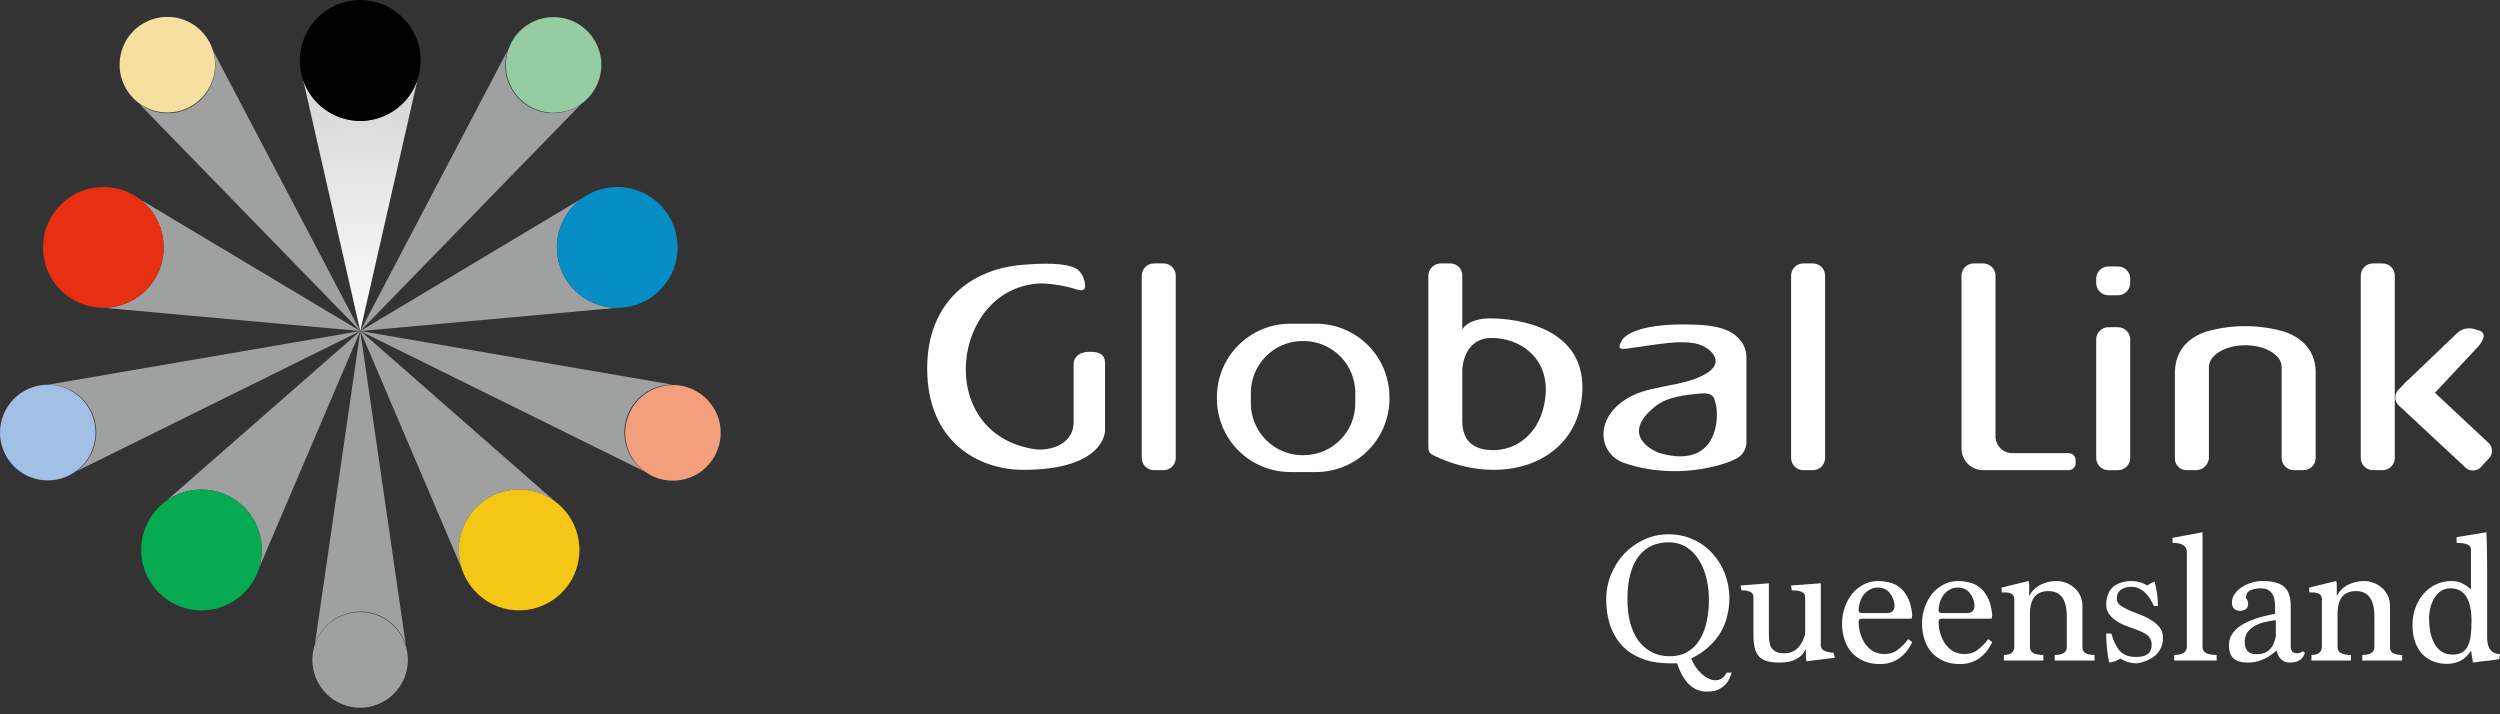 <svg width="140" height="40" viewBox="0 0 140 40" fill="none" xmlns="http://www.w3.org/2000/svg">
<rect x="0" y="0" width="140" height="40" fill="#333333" stroke="none"/>
<path d="M23.384 4.443C23.161 5.119 22.731 5.707 22.155 6.124C21.579 6.54 20.887 6.765 20.176 6.765C19.466 6.765 18.774 6.54 18.198 6.124C17.622 5.707 17.192 5.119 16.969 4.443L20.175 18.538L23.384 4.443Z" fill="url(#paint0_radial_2094_7269)"/>
<path d="M23.556 3.384C23.556 4.054 23.359 4.709 22.987 5.266C22.616 5.824 22.088 6.258 21.471 6.515C20.853 6.772 20.173 6.839 19.517 6.709C18.86 6.579 18.258 6.256 17.784 5.783C17.311 5.309 16.989 4.706 16.858 4.049C16.727 3.392 16.794 2.71 17.05 2.091C17.306 1.472 17.739 0.943 18.296 0.571C18.852 0.199 19.506 2.58669e-07 20.174 0C21.07 0.001 21.93 0.357 22.564 0.992C23.197 1.626 23.554 2.486 23.556 3.384V3.384Z" fill="black"/>
<path d="M7.785 11.127C8.359 11.548 8.785 12.139 9.004 12.817C9.223 13.494 9.222 14.224 9.003 14.901C8.783 15.579 8.355 16.169 7.781 16.589C7.206 17.008 6.514 17.235 5.803 17.237L20.175 18.538L7.785 11.127Z" fill="url(#paint1_radial_2094_7269)"/>
<path d="M6.838 10.637C7.473 10.845 8.032 11.237 8.445 11.764C8.857 12.29 9.104 12.928 9.155 13.595C9.206 14.263 9.058 14.93 8.73 15.513C8.402 16.097 7.909 16.569 7.313 16.872C6.716 17.174 6.044 17.292 5.381 17.212C4.717 17.131 4.092 16.856 3.585 16.42C3.078 15.983 2.712 15.406 2.532 14.762C2.353 14.117 2.368 13.433 2.577 12.797C2.856 11.945 3.462 11.239 4.261 10.834C5.06 10.428 5.987 10.358 6.838 10.637Z" fill="#E72F12"/>
<path d="M9.309 28.05C9.886 27.634 10.579 27.411 11.289 27.413C12 27.415 12.692 27.641 13.267 28.059C13.842 28.477 14.271 29.067 14.492 29.743C14.713 30.419 14.716 31.148 14.5 31.826L20.175 18.538L9.309 28.05Z" fill="url(#paint2_radial_2094_7269)"/>
<path d="M8.551 28.806C8.944 28.265 9.489 27.853 10.116 27.622C10.743 27.391 11.424 27.351 12.074 27.508C12.723 27.664 13.312 28.01 13.765 28.502C14.218 28.993 14.516 29.608 14.62 30.269C14.724 30.93 14.63 31.607 14.351 32.215C14.071 32.823 13.617 33.333 13.047 33.683C12.478 34.032 11.817 34.205 11.15 34.179C10.482 34.152 9.838 33.928 9.297 33.535C8.938 33.274 8.634 32.944 8.402 32.565C8.17 32.186 8.015 31.765 7.946 31.325C7.876 30.886 7.894 30.438 7.998 30.005C8.102 29.573 8.29 29.166 8.551 28.806V28.806Z" fill="#05AA51"/>
<path d="M25.853 31.827C25.637 31.149 25.64 30.419 25.861 29.743C26.082 29.067 26.511 28.477 27.086 28.059C27.661 27.641 28.353 27.415 29.064 27.413C29.774 27.412 30.467 27.634 31.044 28.05L20.178 18.526L25.853 31.827Z" fill="url(#paint3_radial_2094_7269)"/>
<path d="M26.336 32.785C25.944 32.243 25.72 31.597 25.694 30.928C25.668 30.26 25.84 29.598 26.19 29.028C26.539 28.457 27.049 28.003 27.656 27.723C28.263 27.443 28.939 27.349 29.599 27.454C30.259 27.559 30.873 27.858 31.364 28.312C31.855 28.767 32.2 29.357 32.355 30.008C32.511 30.658 32.471 31.341 32.239 31.969C32.008 32.597 31.596 33.142 31.055 33.535C30.696 33.796 30.289 33.984 29.858 34.088C29.426 34.192 28.978 34.209 28.54 34.14C28.102 34.07 27.682 33.914 27.303 33.682C26.925 33.45 26.597 33.145 26.336 32.785V32.785Z" fill="#F4C717"/>
<path d="M34.551 17.237C33.84 17.236 33.147 17.009 32.572 16.59C31.997 16.171 31.569 15.58 31.349 14.903C31.129 14.225 31.128 13.495 31.347 12.817C31.565 12.139 31.992 11.548 32.566 11.127L20.176 18.538L34.551 17.237Z" fill="url(#paint4_radial_2094_7269)"/>
<path d="M35.608 17.074C34.973 17.28 34.291 17.293 33.649 17.111C33.007 16.929 32.432 16.561 31.999 16.052C31.565 15.544 31.292 14.918 31.213 14.254C31.134 13.59 31.253 12.918 31.556 12.322C31.858 11.726 32.33 11.233 32.912 10.905C33.494 10.577 34.159 10.43 34.825 10.48C35.49 10.531 36.126 10.779 36.651 11.191C37.177 11.603 37.569 12.162 37.777 12.797C37.916 13.221 37.97 13.667 37.936 14.112C37.902 14.556 37.78 14.989 37.579 15.387C37.377 15.784 37.1 16.137 36.761 16.427C36.423 16.717 36.031 16.936 35.608 17.074V17.074Z" fill="#058DC6"/>
<path d="M11.923 2.818C12.102 3.358 12.104 3.941 11.931 4.482C11.757 5.023 11.416 5.495 10.956 5.829C10.497 6.163 9.943 6.342 9.376 6.34C8.808 6.338 8.256 6.155 7.799 5.818L20.175 18.538L11.923 2.818Z" fill="url(#paint5_radial_2094_7269)"/>
<path d="M11.541 2.057C11.85 2.486 12.025 2.997 12.044 3.525C12.063 4.054 11.926 4.576 11.649 5.027C11.372 5.477 10.968 5.835 10.489 6.056C10.009 6.277 9.474 6.351 8.953 6.268C8.431 6.185 7.946 5.949 7.558 5.591C7.17 5.232 6.897 4.766 6.772 4.252C6.648 3.738 6.679 3.199 6.86 2.702C7.041 2.206 7.365 1.774 7.791 1.461C8.076 1.253 8.399 1.102 8.742 1.019C9.085 0.936 9.442 0.922 9.79 0.977C10.139 1.032 10.473 1.156 10.774 1.341C11.074 1.527 11.335 1.77 11.541 2.057Z" fill="#F5E0A0"/>
<path d="M2.701 21.541C3.268 21.538 3.822 21.715 4.282 22.048C4.742 22.381 5.084 22.851 5.259 23.392C5.435 23.932 5.434 24.514 5.257 25.054C5.08 25.594 4.737 26.064 4.276 26.395L20.176 18.538L2.701 21.541Z" fill="url(#paint6_radial_2094_7269)"/>
<path d="M1.86 21.672C2.363 21.511 2.902 21.503 3.41 21.648C3.917 21.794 4.371 22.086 4.713 22.489C5.054 22.893 5.269 23.388 5.331 23.913C5.392 24.439 5.296 24.97 5.056 25.441C4.816 25.912 4.442 26.302 3.981 26.56C3.521 26.819 2.994 26.935 2.467 26.894C1.941 26.853 1.438 26.657 1.023 26.33C0.608 26.004 0.298 25.561 0.133 25.059C0.023 24.723 -0.019 24.369 0.008 24.016C0.035 23.664 0.132 23.32 0.292 23.006C0.453 22.691 0.674 22.411 0.943 22.182C1.212 21.953 1.524 21.78 1.86 21.672V21.672Z" fill="#A2C0E5"/>
<path d="M17.629 36.112C17.801 35.571 18.141 35.098 18.599 34.763C19.057 34.428 19.61 34.247 20.177 34.247C20.744 34.247 21.297 34.428 21.755 34.763C22.213 35.098 22.553 35.571 22.725 36.112L20.175 18.553L17.629 36.112Z" fill="url(#paint7_radial_2094_7269)"/>
<path d="M17.492 36.954C17.492 36.425 17.649 35.907 17.943 35.466C18.237 35.026 18.654 34.682 19.143 34.48C19.632 34.277 20.169 34.224 20.688 34.327C21.207 34.431 21.683 34.686 22.057 35.06C22.431 35.435 22.686 35.912 22.789 36.432C22.892 36.951 22.84 37.49 22.637 37.979C22.435 38.469 22.092 38.887 21.652 39.181C21.212 39.476 20.695 39.633 20.166 39.633C19.457 39.633 18.777 39.351 18.276 38.848C17.774 38.346 17.492 37.665 17.492 36.954V36.954Z" fill="#9FA0A0"/>
<path d="M36.079 26.395C35.618 26.064 35.274 25.594 35.097 25.054C34.921 24.514 34.92 23.932 35.095 23.392C35.271 22.851 35.613 22.381 36.073 22.048C36.533 21.715 37.086 21.538 37.654 21.541L20.176 18.538L36.079 26.395Z" fill="url(#paint8_radial_2094_7269)"/>
<path d="M36.849 26.785C36.347 26.62 35.906 26.31 35.58 25.893C35.254 25.477 35.058 24.974 35.018 24.446C34.977 23.919 35.093 23.391 35.352 22.93C35.61 22.469 35.999 22.094 36.47 21.854C36.94 21.614 37.471 21.519 37.996 21.58C38.52 21.642 39.015 21.858 39.417 22.201C39.819 22.543 40.111 22.998 40.256 23.506C40.401 24.015 40.392 24.555 40.23 25.059C40.123 25.395 39.949 25.707 39.721 25.976C39.492 26.245 39.213 26.466 38.898 26.627C38.584 26.787 38.241 26.884 37.889 26.911C37.538 26.938 37.184 26.895 36.849 26.785V26.785Z" fill="#F39F7B"/>
<path d="M32.552 5.818C32.094 6.154 31.543 6.336 30.976 6.337C30.409 6.339 29.856 6.159 29.397 5.826C28.939 5.492 28.598 5.021 28.424 4.48C28.25 3.939 28.252 3.358 28.43 2.818L20.176 18.538L32.552 5.818Z" fill="url(#paint9_radial_2094_7269)"/>
<path d="M33.158 5.217C32.846 5.644 32.415 5.968 31.919 6.15C31.423 6.332 30.884 6.362 30.371 6.238C29.858 6.113 29.393 5.84 29.035 5.451C28.677 5.062 28.442 4.576 28.359 4.054C28.276 3.531 28.35 2.996 28.571 2.516C28.791 2.035 29.149 1.631 29.599 1.354C30.048 1.076 30.57 0.939 31.097 0.958C31.625 0.977 32.135 1.152 32.564 1.461C32.85 1.668 33.093 1.929 33.278 2.23C33.463 2.531 33.587 2.866 33.642 3.215C33.697 3.564 33.683 3.921 33.6 4.265C33.517 4.608 33.367 4.932 33.158 5.217V5.217Z" fill="#95CCA1"/>
<path d="M118.608 14.922H118.07C117.693 14.922 117.387 15.228 117.387 15.606V15.85C117.387 16.229 117.693 16.535 118.07 16.535H118.608C118.985 16.535 119.291 16.229 119.291 15.85V15.606C119.291 15.228 118.985 14.922 118.608 14.922Z" fill="white"/>
<path d="M61.014 19.701C60.147 19.701 60.123 20.335 60.123 20.335V23.609C60.123 25.052 58.542 25.24 57.998 25.163C52.219 24.35 53.277 16.014 58.313 15.871C59.007 15.892 59.695 16.012 60.355 16.228C60.598 16.291 60.774 16.249 60.765 16.017C60.763 15.85 60.729 15.686 60.664 15.533C60.598 15.379 60.504 15.241 60.384 15.124C60.007 14.809 59.035 14.681 57.291 14.827C54.335 15.053 51.922 16.96 51.922 20.627C51.922 24.794 54.849 26.311 57.297 26.311C61.885 26.311 61.882 24.127 61.882 24.127V20.335C61.888 19.731 61.368 19.701 61.014 19.701Z" fill="white"/>
<path d="M65.159 14.752H64.621C64.243 14.752 63.938 15.059 63.938 15.437V25.645C63.938 26.023 64.243 26.329 64.621 26.329H65.159C65.536 26.329 65.842 26.023 65.842 25.645V15.437C65.842 15.059 65.536 14.752 65.159 14.752Z" fill="white"/>
<path d="M101.522 14.752H100.984C100.607 14.752 100.301 15.059 100.301 15.437V25.645C100.301 26.023 100.607 26.329 100.984 26.329H101.522C101.899 26.329 102.205 26.023 102.205 25.645V15.437C102.205 15.059 101.899 14.752 101.522 14.752Z" fill="white"/>
<path d="M133.424 14.752H132.887C132.509 14.752 132.203 15.059 132.203 15.437V25.645C132.203 26.023 132.509 26.329 132.887 26.329H133.424C133.802 26.329 134.108 26.023 134.108 25.645V15.437C134.108 15.059 133.802 14.752 133.424 14.752Z" fill="white"/>
<path d="M139.41 24.85L136.356 21.996L138.766 19.419C138.941 19.229 139.36 18.669 138.822 18.505L138.596 18.44C138.423 18.38 138.237 18.37 138.059 18.41C137.881 18.45 137.717 18.538 137.586 18.666L134.84 21.291C134.796 21.322 134.755 21.358 134.718 21.398L134.353 21.788C134.23 21.895 134.154 22.047 134.141 22.209C134.127 22.372 134.178 22.534 134.282 22.66L138.118 26.231C138.251 26.327 138.415 26.366 138.577 26.342C138.738 26.317 138.884 26.231 138.982 26.1L139.345 25.707C139.464 25.601 139.537 25.452 139.549 25.292C139.561 25.132 139.512 24.974 139.41 24.85V24.85Z" fill="white"/>
<path d="M118.608 18.324H118.07C117.693 18.324 117.387 18.631 117.387 19.009V25.645C117.387 26.023 117.693 26.33 118.07 26.33H118.608C118.985 26.33 119.291 26.023 119.291 25.645V19.009C119.291 18.631 118.985 18.324 118.608 18.324Z" fill="white"/>
<path d="M73.694 18.128H72.253C71.164 18.128 70.119 18.561 69.349 19.332C68.579 20.104 68.147 21.15 68.147 22.24V22.321C68.147 23.412 68.579 24.458 69.349 25.229C70.119 26 71.164 26.434 72.253 26.434H73.694C74.234 26.435 74.769 26.329 75.268 26.123C75.767 25.917 76.221 25.614 76.603 25.232C76.986 24.85 77.289 24.396 77.496 23.897C77.703 23.397 77.809 22.862 77.809 22.321V22.238C77.809 21.697 77.702 21.162 77.495 20.662C77.288 20.163 76.985 19.71 76.603 19.328C76.22 18.946 75.767 18.644 75.268 18.438C74.769 18.232 74.234 18.126 73.694 18.128V18.128ZM75.896 22.592C75.896 23.36 75.591 24.098 75.048 24.641C74.505 25.185 73.769 25.49 73.002 25.49H72.945C72.177 25.49 71.441 25.185 70.898 24.642C70.355 24.098 70.049 23.361 70.048 22.592V21.996C70.049 21.227 70.355 20.49 70.898 19.947C71.441 19.403 72.177 19.098 72.945 19.098H73.002C73.769 19.098 74.505 19.403 75.048 19.947C75.591 20.49 75.896 21.228 75.896 21.996V22.592Z" fill="white"/>
<path d="M83.445 17.83C82.485 17.83 82.025 18.196 81.888 18.455V15.437C81.89 15.348 81.874 15.26 81.842 15.177C81.809 15.094 81.76 15.019 81.699 14.955C81.637 14.891 81.563 14.84 81.481 14.806C81.399 14.771 81.311 14.753 81.222 14.752H80.688C80.504 14.752 80.328 14.823 80.197 14.951C80.066 15.079 79.99 15.254 79.986 15.437V24.904C79.986 25.294 80.001 25.368 80.34 25.532C84.03 27.3 88.241 26.008 88.594 22.16C88.948 18.312 84.925 17.83 83.445 17.83ZM86.547 22.193C86.327 24.306 84.88 25.258 83.504 25.207C82.129 25.157 81.888 24.27 81.888 23.556V20.711C81.888 20.711 81.918 18.925 83.537 18.925C85.156 18.925 86.767 20.083 86.547 22.193Z" fill="white"/>
<path d="M95.018 18.184C91.176 18.024 90.807 19.098 90.807 19.098C90.576 19.518 90.686 19.583 91.176 19.512C93.256 19.214 93.966 19.089 94.834 19.214C95.701 19.339 96.759 20.241 95.481 20.958C94.204 21.675 92.439 21.553 91.209 22.262C89.239 23.378 89.485 25.434 90.98 25.937C93.826 26.895 96.462 26.071 97.139 25.729C97.321 25.656 97.479 25.534 97.596 25.376C97.712 25.218 97.782 25.031 97.799 24.836V20.047C97.805 19.847 97.769 19.647 97.696 19.46C97.623 19.274 97.512 19.104 97.371 18.961C97.166 18.75 96.738 18.256 95.018 18.184ZM92.896 25.36C92.896 25.36 90.537 24.5 92.682 22.765C93.39 22.193 94.444 22.116 95.175 22.041C95.99 21.955 95.996 22.318 96.067 22.568C96.29 23.247 96.275 26.36 92.896 25.36V25.36Z" fill="white"/>
<path d="M127.942 18.577C126.497 18.16 124.965 18.16 123.52 18.577C122.249 19.026 121.794 19.904 121.794 20.916V25.645C121.789 25.732 121.802 25.82 121.832 25.902C121.862 25.984 121.908 26.06 121.968 26.124C122.027 26.188 122.099 26.239 122.179 26.274C122.259 26.31 122.345 26.328 122.433 26.329H122.968C123.154 26.331 123.334 26.261 123.47 26.134C123.606 26.006 123.688 25.831 123.699 25.645V20.559C123.699 19.88 124.614 19.333 125.74 19.333C126.866 19.333 127.772 19.88 127.772 20.559V25.645C127.773 25.827 127.846 26.001 127.974 26.129C128.103 26.258 128.277 26.329 128.459 26.329H128.994C129.083 26.329 129.172 26.312 129.255 26.277C129.338 26.243 129.413 26.193 129.477 26.129C129.54 26.065 129.591 25.99 129.625 25.907C129.659 25.824 129.677 25.735 129.677 25.645V20.767C129.644 19.821 129.145 19.005 127.942 18.577Z" fill="white"/>
<path d="M115.84 25.377H112.69C112.566 25.378 112.442 25.353 112.327 25.305C112.212 25.258 112.108 25.187 112.02 25.099C111.933 25.01 111.863 24.905 111.817 24.789C111.77 24.673 111.747 24.55 111.748 24.425V15.437C111.748 15.255 111.675 15.081 111.546 14.953C111.418 14.825 111.244 14.752 111.062 14.752H110.527C110.346 14.752 110.172 14.825 110.044 14.953C109.916 15.081 109.844 15.255 109.844 15.437V25.118C109.844 25.278 109.875 25.435 109.936 25.582C109.997 25.73 110.086 25.863 110.199 25.976C110.312 26.088 110.445 26.177 110.592 26.238C110.739 26.299 110.897 26.33 111.056 26.329H115.849C115.951 26.329 116.049 26.289 116.121 26.217C116.193 26.145 116.234 26.048 116.235 25.946V25.764C116.235 25.712 116.225 25.662 116.205 25.614C116.185 25.566 116.156 25.523 116.119 25.487C116.082 25.451 116.038 25.423 115.991 25.404C115.943 25.385 115.891 25.376 115.84 25.377V25.377Z" fill="white"/>
<path d="M96.973 37.667C96.904 37.91 96.813 38.101 96.702 38.24C96.591 38.379 96.469 38.484 96.337 38.553C96.212 38.63 96.08 38.678 95.941 38.699C95.809 38.72 95.688 38.73 95.576 38.73C94.819 38.73 94.266 38.202 93.919 37.146H93.512C93.005 37.146 92.564 37.087 92.189 36.969C91.82 36.85 91.504 36.698 91.24 36.51C90.976 36.315 90.757 36.093 90.583 35.843C90.416 35.593 90.284 35.336 90.187 35.071C90.097 34.807 90.034 34.547 89.999 34.29C89.965 34.032 89.947 33.796 89.947 33.581C89.947 33.08 90.038 32.611 90.218 32.173C90.399 31.729 90.646 31.34 90.958 31.006C91.278 30.672 91.65 30.408 92.074 30.214C92.498 30.019 92.953 29.922 93.439 29.922C93.947 29.922 94.409 30.019 94.826 30.214C95.243 30.401 95.597 30.659 95.889 30.985C96.188 31.305 96.421 31.68 96.588 32.111C96.754 32.535 96.841 32.987 96.848 33.466C96.848 33.793 96.81 34.119 96.734 34.446C96.664 34.766 96.546 35.075 96.379 35.374C96.212 35.666 95.99 35.94 95.712 36.197C95.441 36.454 95.107 36.68 94.711 36.875C94.774 37.042 94.854 37.198 94.951 37.344C95.055 37.497 95.17 37.629 95.295 37.74C95.42 37.851 95.549 37.938 95.681 38.001C95.813 38.063 95.938 38.094 96.056 38.094C96.341 38.094 96.553 37.952 96.692 37.667H96.973ZM93.512 36.75C93.888 36.75 94.214 36.67 94.492 36.51C94.77 36.35 94.996 36.128 95.17 35.843C95.351 35.558 95.483 35.224 95.566 34.842C95.656 34.453 95.701 34.032 95.701 33.581C95.701 33.206 95.66 32.83 95.576 32.455C95.493 32.073 95.361 31.729 95.18 31.423C95 31.11 94.763 30.857 94.471 30.662C94.186 30.467 93.843 30.37 93.439 30.37C93.099 30.37 92.786 30.433 92.501 30.558C92.223 30.683 91.98 30.877 91.772 31.141C91.57 31.399 91.414 31.729 91.302 32.132C91.191 32.528 91.136 32.997 91.136 33.539C91.136 34.039 91.188 34.488 91.292 34.884C91.403 35.28 91.56 35.617 91.761 35.895C91.97 36.166 92.22 36.378 92.512 36.531C92.803 36.677 93.137 36.75 93.512 36.75Z" fill="white"/>
<path d="M101.162 37.031C101.142 36.983 101.131 36.889 101.131 36.75V36.354C101.062 36.472 100.985 36.58 100.902 36.677C100.818 36.767 100.718 36.844 100.599 36.906C100.488 36.969 100.356 37.017 100.203 37.052C100.05 37.087 99.87 37.104 99.661 37.104C99.397 37.104 99.171 37.08 98.984 37.031C98.796 36.983 98.643 36.899 98.525 36.781C98.407 36.656 98.32 36.493 98.264 36.291C98.216 36.083 98.192 35.825 98.192 35.52V33.414C98.192 33.178 97.966 33.059 97.514 33.059L97.472 32.788L99.057 32.663V35.322C99.057 35.488 99.06 35.648 99.067 35.801C99.081 35.954 99.112 36.09 99.161 36.208C99.216 36.319 99.303 36.409 99.421 36.479C99.54 36.548 99.71 36.583 99.932 36.583C100.495 36.583 100.881 36.228 101.089 35.52V33.414C101.089 33.178 100.839 33.059 100.339 33.059L100.297 32.788L101.965 32.663V36.156C101.965 36.392 102.201 36.524 102.674 36.552L102.757 36.833L101.162 37.031Z" fill="white"/>
<path d="M107.085 35.958C106.904 36.347 106.661 36.649 106.355 36.864C106.049 37.08 105.688 37.188 105.271 37.188C104.924 37.188 104.618 37.129 104.354 37.01C104.09 36.892 103.867 36.732 103.686 36.531C103.513 36.329 103.381 36.09 103.29 35.812C103.2 35.534 103.155 35.238 103.155 34.925C103.155 34.613 103.203 34.314 103.301 34.029C103.398 33.744 103.534 33.49 103.707 33.268C103.888 33.046 104.103 32.868 104.354 32.736C104.604 32.604 104.882 32.538 105.188 32.538C105.375 32.538 105.57 32.563 105.771 32.611C105.98 32.653 106.174 32.74 106.355 32.872C106.536 33.004 106.692 33.195 106.824 33.445C106.956 33.688 107.043 34.012 107.085 34.415C107.085 34.498 107.074 34.575 107.054 34.644H104.281C104.149 34.644 104.083 34.696 104.083 34.8C104.083 35.051 104.117 35.287 104.187 35.509C104.256 35.732 104.354 35.926 104.479 36.093C104.604 36.26 104.757 36.392 104.937 36.489C105.118 36.58 105.32 36.625 105.542 36.625C105.834 36.625 106.084 36.541 106.293 36.374C106.508 36.208 106.696 36.013 106.855 35.791L107.085 35.958ZM105.667 34.331C105.952 34.331 106.095 34.185 106.095 33.894C106.074 33.629 105.983 33.4 105.823 33.206C105.671 33.004 105.445 32.903 105.146 32.903C104.986 32.903 104.84 32.941 104.708 33.018C104.576 33.087 104.461 33.185 104.364 33.31C104.274 33.428 104.204 33.567 104.156 33.727C104.107 33.88 104.083 34.039 104.083 34.206C104.083 34.29 104.159 34.331 104.312 34.331H105.667Z" fill="white"/>
<path d="M111.564 35.958C111.383 36.347 111.14 36.649 110.834 36.864C110.529 37.08 110.167 37.188 109.75 37.188C109.403 37.188 109.097 37.129 108.833 37.01C108.569 36.892 108.346 36.732 108.166 36.531C107.992 36.329 107.86 36.09 107.77 35.812C107.679 35.534 107.634 35.238 107.634 34.925C107.634 34.613 107.683 34.314 107.78 34.029C107.877 33.744 108.013 33.49 108.187 33.268C108.367 33.046 108.583 32.868 108.833 32.736C109.083 32.604 109.361 32.538 109.667 32.538C109.854 32.538 110.049 32.563 110.251 32.611C110.459 32.653 110.654 32.74 110.834 32.872C111.015 33.004 111.171 33.195 111.303 33.445C111.435 33.688 111.522 34.012 111.564 34.415C111.564 34.498 111.554 34.575 111.533 34.644H108.76C108.628 34.644 108.562 34.696 108.562 34.8C108.562 35.051 108.597 35.287 108.666 35.509C108.736 35.732 108.833 35.926 108.958 36.093C109.083 36.26 109.236 36.392 109.417 36.489C109.597 36.58 109.799 36.625 110.021 36.625C110.313 36.625 110.563 36.541 110.772 36.374C110.987 36.208 111.175 36.013 111.335 35.791L111.564 35.958ZM110.146 34.331C110.431 34.331 110.574 34.185 110.574 33.894C110.553 33.629 110.463 33.4 110.303 33.206C110.15 33.004 109.924 32.903 109.625 32.903C109.465 32.903 109.319 32.941 109.187 33.018C109.055 33.087 108.941 33.185 108.843 33.31C108.753 33.428 108.683 33.567 108.635 33.727C108.586 33.88 108.562 34.039 108.562 34.206C108.562 34.29 108.638 34.331 108.791 34.331H110.146Z" fill="white"/>
<path d="M115.063 36.989V36.677C115.515 36.677 115.741 36.531 115.741 36.239V34.529C115.741 33.577 115.4 33.101 114.719 33.101C114.024 33.101 113.677 33.525 113.677 34.373V36.239C113.677 36.531 113.927 36.677 114.427 36.677V36.989H112.218V36.677C112.607 36.677 112.801 36.517 112.801 36.197V33.539C112.801 33.296 112.614 33.174 112.238 33.174H112.092V32.903L113.594 32.538C113.621 32.566 113.635 32.636 113.635 32.747V33.372C113.691 33.268 113.76 33.167 113.844 33.07C113.934 32.966 114.042 32.875 114.167 32.799C114.299 32.722 114.452 32.66 114.626 32.611C114.799 32.563 114.997 32.538 115.22 32.538C115.345 32.538 115.487 32.566 115.647 32.622C115.807 32.67 115.96 32.754 116.106 32.872C116.252 32.983 116.373 33.129 116.471 33.31C116.568 33.49 116.617 33.709 116.617 33.966V36.27C116.617 36.541 116.842 36.677 117.294 36.677V36.989H115.063Z" fill="white"/>
<path d="M120.617 33.935C120.297 33.219 119.873 32.861 119.345 32.861C119.13 32.861 118.942 32.914 118.782 33.018C118.622 33.122 118.542 33.296 118.542 33.539C118.542 33.678 118.605 33.796 118.73 33.894C118.862 33.991 119.022 34.081 119.209 34.164C119.404 34.248 119.613 34.331 119.835 34.415C120.057 34.498 120.262 34.599 120.45 34.717C120.645 34.828 120.804 34.964 120.93 35.124C121.062 35.283 121.128 35.481 121.128 35.718C121.128 35.926 121.089 36.114 121.013 36.281C120.936 36.447 120.829 36.59 120.69 36.708C120.558 36.826 120.401 36.92 120.221 36.989C120.047 37.066 119.863 37.118 119.668 37.146C119.321 37.146 119.011 37.056 118.74 36.875C118.588 36.993 118.379 37.069 118.115 37.104C118.004 36.597 117.948 36.055 117.948 35.478H118.23C118.306 35.728 118.389 35.94 118.48 36.114C118.57 36.281 118.671 36.416 118.782 36.52C118.893 36.618 119.018 36.687 119.157 36.729C119.296 36.771 119.453 36.791 119.626 36.791C120.203 36.791 120.492 36.566 120.492 36.114C120.492 35.982 120.467 35.871 120.419 35.78C120.377 35.683 120.308 35.603 120.21 35.541C120.12 35.471 120.005 35.408 119.866 35.353C119.727 35.29 119.564 35.228 119.376 35.165C119.23 35.117 119.074 35.057 118.907 34.988C118.74 34.912 118.584 34.821 118.438 34.717C118.299 34.613 118.181 34.491 118.084 34.352C117.993 34.206 117.948 34.039 117.948 33.852C117.948 33.664 117.976 33.49 118.032 33.331C118.087 33.171 118.171 33.032 118.282 32.914C118.4 32.795 118.549 32.705 118.73 32.643C118.911 32.573 119.126 32.538 119.376 32.538C119.675 32.538 119.967 32.622 120.252 32.788C120.363 32.698 120.499 32.629 120.658 32.58C120.784 33.059 120.846 33.511 120.846 33.935H120.617Z" fill="white"/>
<path d="M121.756 36.989V36.677C122.229 36.677 122.465 36.517 122.465 36.197V30.912C122.465 30.572 122.198 30.401 121.662 30.401V30.12L123.341 29.807V36.239C123.341 36.531 123.605 36.677 124.133 36.677V36.989H121.756Z" fill="white"/>
<path d="M129.074 36.552C128.969 36.92 128.691 37.104 128.24 37.104C127.843 37.104 127.593 36.878 127.489 36.427C126.989 36.878 126.457 37.104 125.894 37.104C125.526 37.104 125.255 37.028 125.081 36.875C124.907 36.715 124.82 36.465 124.82 36.124C124.82 35.27 125.682 34.686 127.406 34.373V33.966C127.406 33.285 127.142 32.945 126.613 32.945C126.384 32.945 126.186 32.983 126.019 33.059C125.852 33.136 125.769 33.282 125.769 33.497C125.811 33.525 125.842 33.57 125.863 33.633C125.884 33.688 125.894 33.748 125.894 33.81C125.894 34.074 125.734 34.206 125.415 34.206C125.296 34.206 125.196 34.168 125.112 34.092C125.029 34.015 124.987 33.897 124.987 33.737C124.987 33.577 125.036 33.424 125.133 33.278C125.23 33.133 125.356 33.007 125.508 32.903C125.668 32.792 125.849 32.705 126.05 32.643C126.259 32.573 126.471 32.538 126.686 32.538C127.263 32.538 127.673 32.646 127.916 32.861C128.16 33.077 128.281 33.435 128.281 33.935V36.197C128.281 36.454 128.399 36.583 128.636 36.583C128.747 36.583 128.855 36.545 128.959 36.468L129.074 36.552ZM127.447 34.727C127.232 34.748 127.02 34.786 126.811 34.842C126.603 34.891 126.415 34.964 126.249 35.061C126.089 35.151 125.957 35.27 125.852 35.415C125.755 35.561 125.706 35.742 125.706 35.958C125.706 36.409 125.925 36.635 126.363 36.635C126.558 36.635 126.718 36.607 126.843 36.552C126.975 36.489 127.079 36.409 127.155 36.312C127.239 36.215 127.301 36.107 127.343 35.989C127.392 35.871 127.426 35.752 127.447 35.634V34.727Z" fill="white"/>
<path d="M132.288 36.989V36.677C132.74 36.677 132.966 36.531 132.966 36.239V34.529C132.966 33.577 132.625 33.101 131.944 33.101C131.249 33.101 130.902 33.525 130.902 34.373V36.239C130.902 36.531 131.152 36.677 131.652 36.677V36.989H129.442V36.677C129.831 36.677 130.026 36.517 130.026 36.197V33.539C130.026 33.296 129.838 33.174 129.463 33.174H129.317V32.903L130.818 32.538C130.846 32.566 130.86 32.636 130.86 32.747V33.372C130.915 33.268 130.985 33.167 131.068 33.07C131.159 32.966 131.266 32.875 131.392 32.799C131.524 32.722 131.676 32.66 131.85 32.611C132.024 32.563 132.222 32.538 132.444 32.538C132.569 32.538 132.712 32.566 132.872 32.622C133.032 32.67 133.184 32.754 133.33 32.872C133.476 32.983 133.598 33.129 133.695 33.31C133.793 33.49 133.841 33.709 133.841 33.966V36.27C133.841 36.541 134.067 36.677 134.519 36.677V36.989H132.288Z" fill="white"/>
<path d="M139.958 36.906C139.846 36.934 139.666 36.962 139.415 36.989C139.172 37.01 138.863 37.049 138.488 37.104L138.373 36.427C138.248 36.656 138.067 36.84 137.831 36.979C137.595 37.111 137.324 37.177 137.018 37.177C136.761 37.177 136.514 37.132 136.278 37.042C136.048 36.958 135.847 36.83 135.673 36.656C135.499 36.475 135.36 36.249 135.256 35.978C135.152 35.7 135.1 35.374 135.1 34.998C135.1 34.651 135.155 34.328 135.267 34.029C135.378 33.723 135.531 33.463 135.725 33.247C135.92 33.025 136.149 32.851 136.413 32.726C136.684 32.601 136.976 32.538 137.289 32.538C137.539 32.538 137.755 32.59 137.935 32.695C138.123 32.792 138.269 32.9 138.373 33.018V30.756C138.373 30.52 138.105 30.401 137.57 30.401V30.078L139.238 29.807C139.252 30.064 139.263 30.363 139.27 30.704C139.276 31.044 139.28 31.405 139.28 31.788V35.718C139.28 36.301 139.52 36.607 139.999 36.635L139.958 36.906ZM137.331 36.656C137.56 36.656 137.744 36.614 137.883 36.531C138.022 36.447 138.13 36.326 138.206 36.166C138.283 35.999 138.335 35.801 138.363 35.572C138.39 35.336 138.404 35.068 138.404 34.769C138.404 33.553 138.008 32.945 137.216 32.945C137.014 32.945 136.837 32.997 136.684 33.101C136.538 33.199 136.417 33.331 136.319 33.497C136.222 33.657 136.149 33.838 136.101 34.039C136.052 34.241 136.028 34.443 136.028 34.644C136.028 34.887 136.048 35.127 136.09 35.363C136.139 35.6 136.212 35.815 136.309 36.01C136.413 36.204 136.549 36.361 136.716 36.479C136.882 36.597 137.087 36.656 137.331 36.656Z" fill="white"/>
<defs>
<radialGradient id="paint0_radial_2094_7269" cx="0" cy="0" r="1" gradientUnits="userSpaceOnUse" gradientTransform="translate(20.276 18.517) scale(30.243 30.291)">
<stop stop-color="#FBFBFB"/>
<stop offset="0.25" stop-color="#E9E9E9"/>
<stop offset="0.75" stop-color="#B9BABA"/>
<stop offset="1" stop-color="#9FA0A0"/>
</radialGradient>
<radialGradient id="paint1_radial_2094_7269" cx="0" cy="0" r="1" gradientUnits="userSpaceOnUse" gradientTransform="translate(1915.98 -4870.62) rotate(-72.027) scale(1464.95 753.159)">
<stop stop-color="#FBFBFB"/>
<stop offset="0.25" stop-color="#E9E9E9"/>
<stop offset="0.75" stop-color="#B9BABA"/>
<stop offset="1" stop-color="#9FA0A0"/>
</radialGradient>
<radialGradient id="paint2_radial_2094_7269" cx="0" cy="0" r="1" gradientUnits="userSpaceOnUse" gradientTransform="translate(-1687.63 -6408.47) rotate(-143.957) scale(1106.59 1351.75)">
<stop stop-color="#FBFBFB"/>
<stop offset="0.25" stop-color="#E9E9E9"/>
<stop offset="0.75" stop-color="#B9BABA"/>
<stop offset="1" stop-color="#9FA0A0"/>
</radialGradient>
<radialGradient id="paint3_radial_2094_7269" cx="0" cy="0" r="1" gradientUnits="userSpaceOnUse" gradientTransform="translate(-6132.38 -3854.11) rotate(143.957) scale(1106.59 1352.96)">
<stop stop-color="#FBFBFB"/>
<stop offset="0.25" stop-color="#E9E9E9"/>
<stop offset="0.75" stop-color="#B9BABA"/>
<stop offset="1" stop-color="#9FA0A0"/>
</radialGradient>
<radialGradient id="paint4_radial_2094_7269" cx="0" cy="0" r="1" gradientUnits="userSpaceOnUse" gradientTransform="translate(-2414.73 767.209) rotate(72.027) scale(1465.25 753.159)">
<stop stop-color="#FBFBFB"/>
<stop offset="0.25" stop-color="#E9E9E9"/>
<stop offset="0.75" stop-color="#B9BABA"/>
<stop offset="1" stop-color="#9FA0A0"/>
</radialGradient>
<radialGradient id="paint5_radial_2094_7269" cx="0" cy="0" r="1" gradientUnits="userSpaceOnUse" gradientTransform="translate(2157.88 -1495.3) rotate(-36.043) scale(1001.26 1270.41)">
<stop stop-color="#FBFBFB"/>
<stop offset="0.25" stop-color="#E9E9E9"/>
<stop offset="0.75" stop-color="#B9BABA"/>
<stop offset="1" stop-color="#9FA0A0"/>
</radialGradient>
<radialGradient id="paint6_radial_2094_7269" cx="0" cy="0" r="1" gradientUnits="userSpaceOnUse" gradientTransform="translate(-1323 -8133.48) rotate(-107.973) scale(1415.04 634.399)">
<stop stop-color="#FBFBFB"/>
<stop offset="0.25" stop-color="#E9E9E9"/>
<stop offset="0.75" stop-color="#B9BABA"/>
<stop offset="1" stop-color="#9FA0A0"/>
</radialGradient>
<radialGradient id="paint7_radial_2094_7269" cx="0" cy="0" r="1" gradientUnits="userSpaceOnUse" gradientTransform="translate(-1927.26 -7896.25) rotate(180) scale(412.057 1419.83)">
<stop stop-color="#FBFBFB"/>
<stop offset="0.25" stop-color="#E9E9E9"/>
<stop offset="0.75" stop-color="#B9BABA"/>
<stop offset="1" stop-color="#9FA0A0"/>
</radialGradient>
<radialGradient id="paint8_radial_2094_7269" cx="0" cy="0" r="1" gradientUnits="userSpaceOnUse" gradientTransform="translate(-3968.09 519.612) rotate(107.973) scale(1415.28 634.399)">
<stop stop-color="#FBFBFB"/>
<stop offset="0.25" stop-color="#E9E9E9"/>
<stop offset="0.75" stop-color="#B9BABA"/>
<stop offset="1" stop-color="#9FA0A0"/>
</radialGradient>
<radialGradient id="paint9_radial_2094_7269" cx="0" cy="0" r="1" gradientUnits="userSpaceOnUse" gradientTransform="translate(-1912 2389.64) rotate(36.043) scale(1001.26 1270.41)">
<stop stop-color="#FBFBFB"/>
<stop offset="0.25" stop-color="#E9E9E9"/>
<stop offset="0.75" stop-color="#B9BABA"/>
<stop offset="1" stop-color="#9FA0A0"/>
</radialGradient>
</defs>
</svg>

